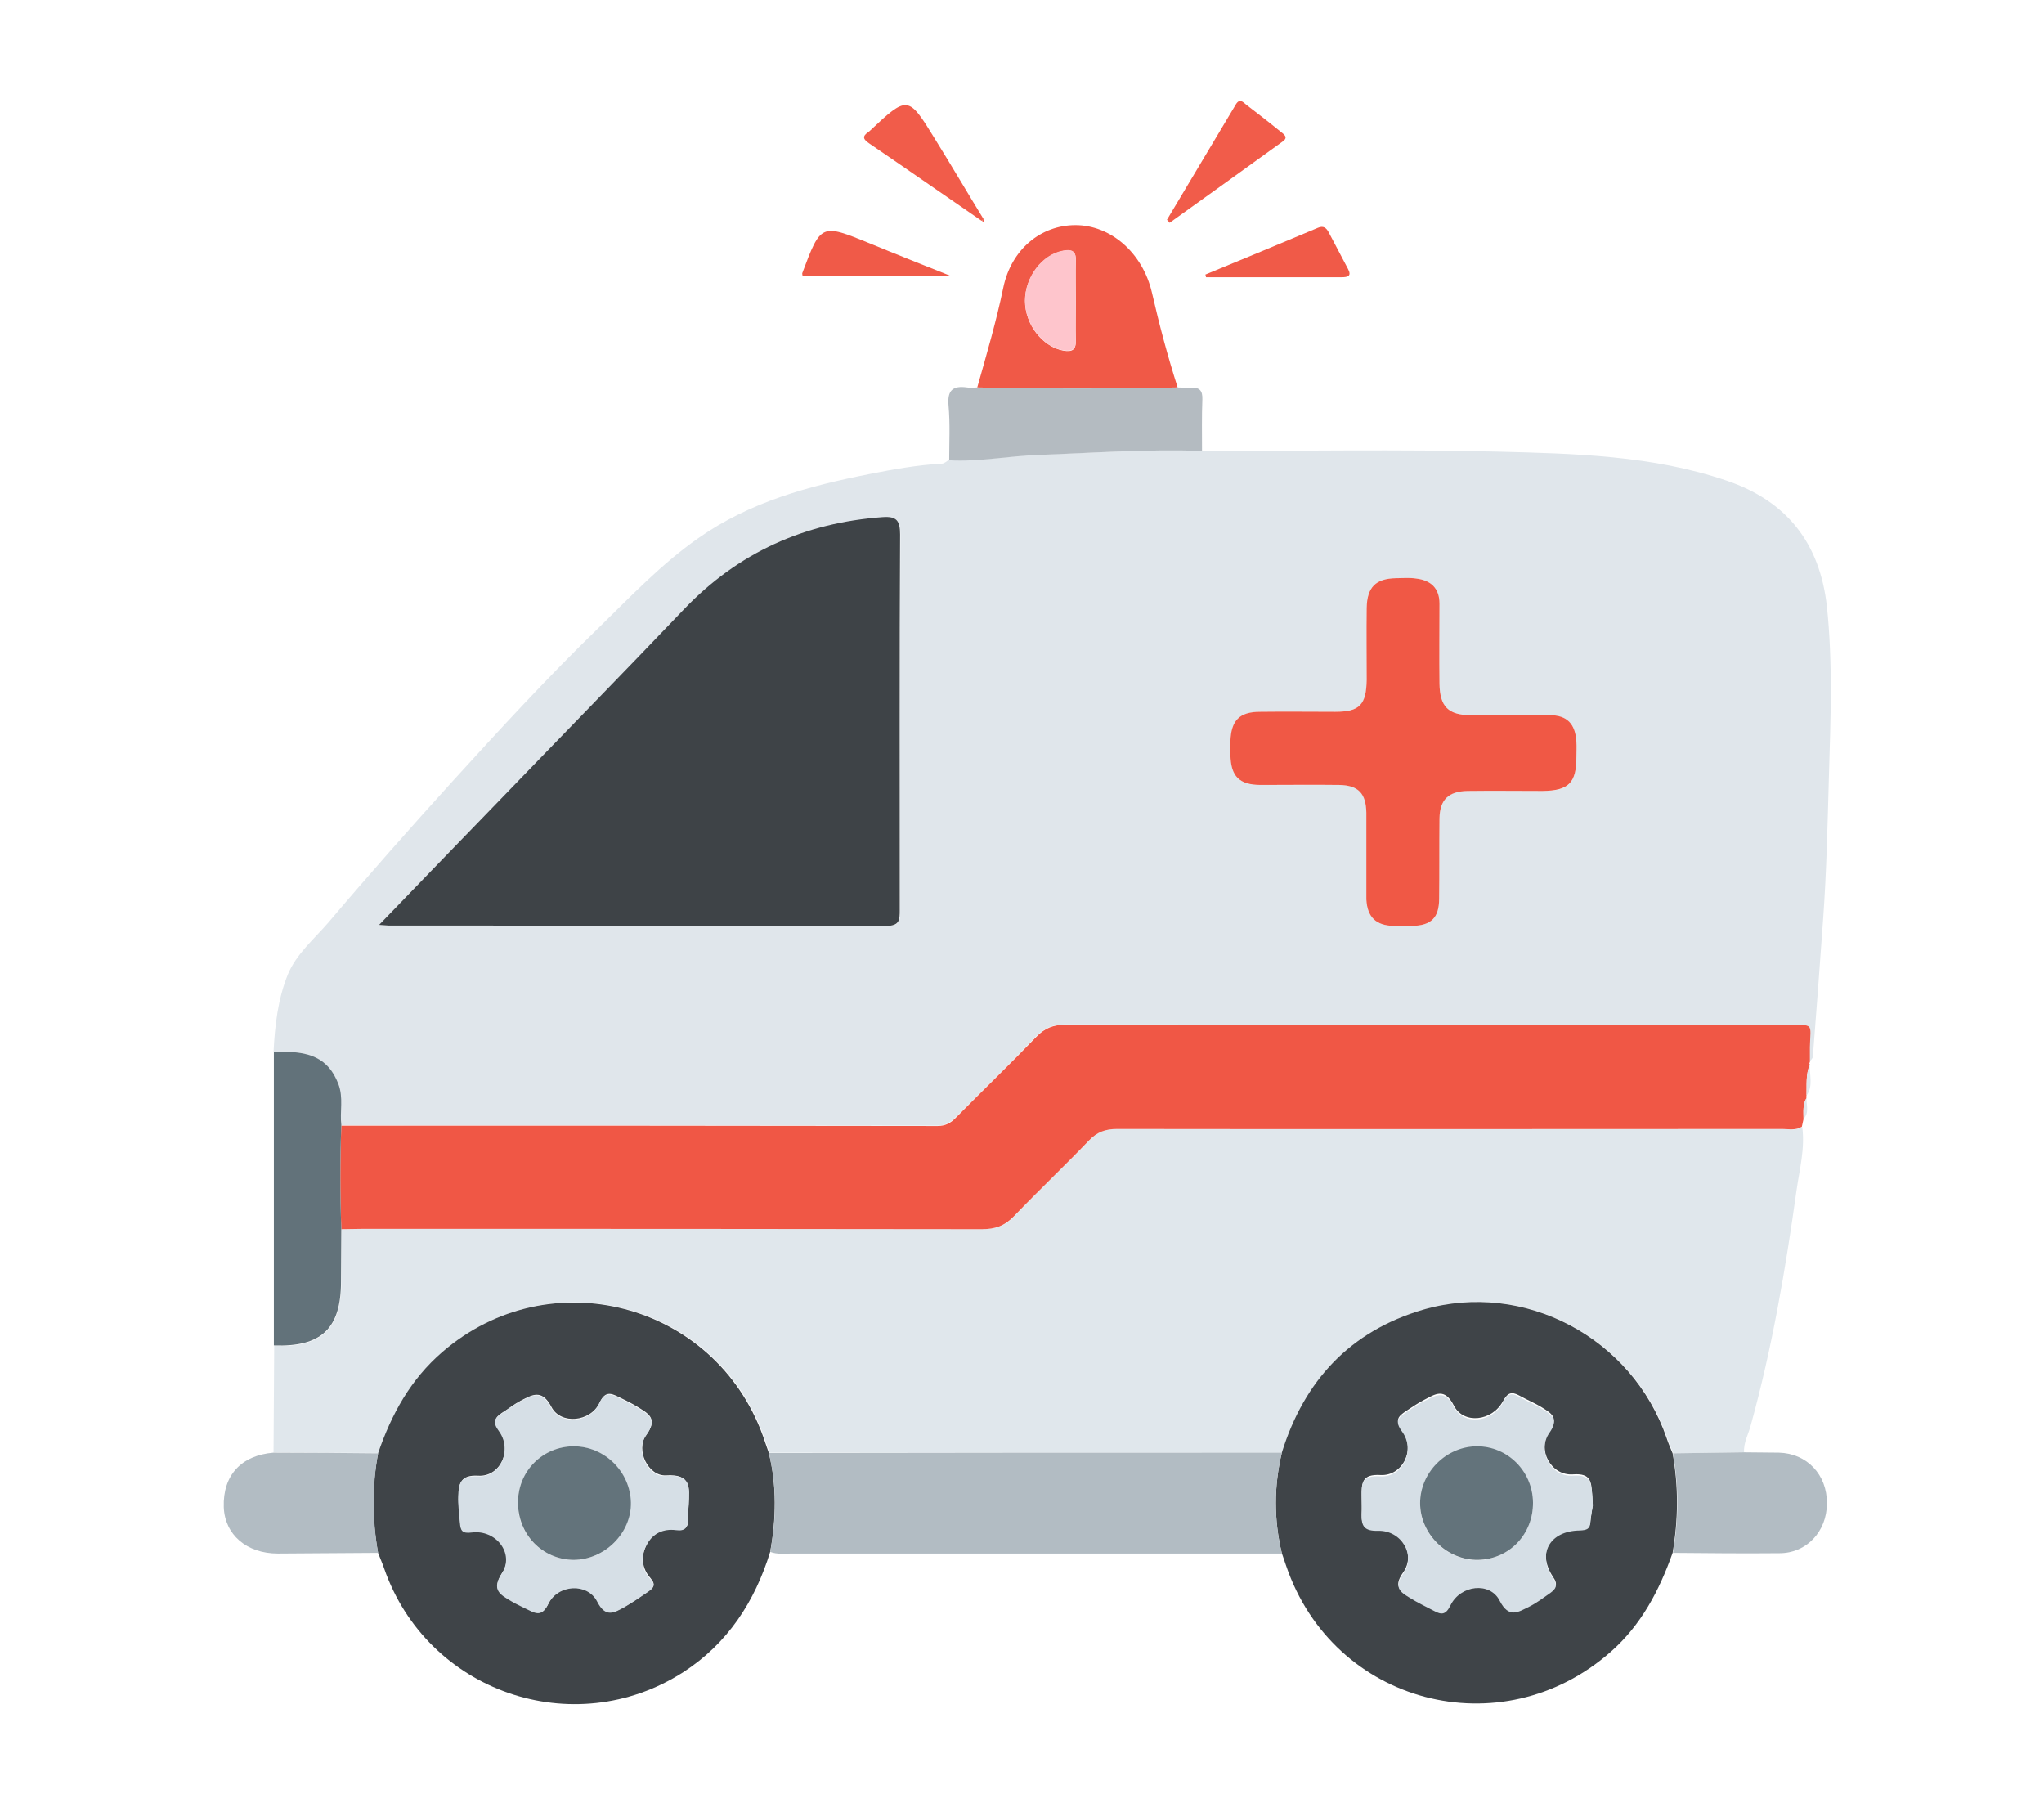<?xml version="1.0" encoding="utf-8"?>
<!-- Generator: Adobe Illustrator 20.0.0, SVG Export Plug-In . SVG Version: 6.00 Build 0)  -->
<svg version="1.1" id="Layer_1" xmlns="http://www.w3.org/2000/svg" xmlns:xlink="http://www.w3.org/1999/xlink" x="0px" y="0px"
	 viewBox="0 0 612 537" style="enable-background:new 0 0 612 537;" xml:space="preserve">
<style type="text/css">
	.st0{fill:#E0E6EB;}
	.st1{fill:#E0E7EC;}
	.st2{fill:#F05745;}
	.st3{fill:#3F4448;}
	.st4{fill:#B2BCC3;}
	.st5{fill:#F05947;}
	.st6{fill:#62727A;}
	.st7{fill:#B4BBC1;}
	.st8{fill:#F15C4A;}
	.st9{fill:#F05A48;}
	.st10{fill:#3E4347;}
	.st11{fill:#F05845;}
	.st12{fill:#D6DFE6;}
	.st13{fill:#FEC5CC;}
	.st14{fill:#63737B;}
</style>
<g>
	<path class="st0" d="M359.9,135c29.5,0,59-0.5,88.4,0.2c23.1,0.6,46.4,1.1,68.7,8.7c18,6.1,27.9,18.7,30,37.7
		c1.8,17,1.1,33.9,0.6,50.9c-0.4,14.1-0.7,28.2-1.7,42.2c-1,13.9-2,27.7-3.1,41.6c0,0.6-0.7,1.1-1,1.6c0-1.5,0-3,0-4.5
		c0.2-7.4,1.3-6.6-6.4-6.6c-72.2,0-144.3,0-216.5-0.1c-3.6,0-6.2,1-8.7,3.6c-7.9,8.2-16,16.1-24,24.1c-1.6,1.6-3.2,2.6-5.6,2.6
		c-59.5-0.1-119-0.1-178.5-0.1c-0.5-4.1,0.6-8.3-0.9-12.4c-2.9-7.4-8.4-10.2-19.3-9.5c0.4-8,1.3-15.9,4.3-23.3
		c2.6-6.2,7.9-10.6,12.2-15.6c12.1-14.3,24.5-28.3,37.1-42.2c14.3-15.7,28.7-31.4,44-46.2c9.5-9.3,18.6-18.9,29.6-26.6
		c15.5-10.9,33.1-15.6,51.3-19.2c7.1-1.4,14.3-2.7,21.6-3.1c0.7,0,1.4-0.7,2.1-1.1c8.9,0.5,17.7-1.3,26.6-1.6
		C327.2,135.6,343.5,134.4,359.9,135z M113.5,276.9c1.7,0.2,2.4,0.3,3,0.3c49.6,0,99.3,0,148.9,0.1c4,0,4.1-1.8,4.1-4.8
		c-0.1-37.5-0.1-75,0.1-112.4c0-4.1-1-5.5-5.2-5.2c-23.4,1.7-43.3,10.6-59.6,27.7c-18.6,19.5-37.4,38.8-56.2,58.2
		C137.1,252.5,125.6,264.3,113.5,276.9z M409.1,255.8c0,4.3,0,8.7,0,13c0,0.2,0,0.3,0,0.5c0.3,5.3,2.9,7.8,8.2,7.9
		c1.8,0,3.7,0,5.5,0c5.8-0.1,8.1-2.4,8.1-8.2c0.1-8-0.1-16,0.1-24c0.1-5.7,2.7-8.2,8.4-8.2c7.5-0.1,15,0,22.5,0
		c7.8,0,10.1-2.3,10.1-10.2c0-1.5,0.1-3,0-4.5c-0.2-5.3-2.8-7.9-8.1-8c-7.8-0.1-15.7,0-23.5,0c-6.8-0.1-9.3-2.6-9.4-9.4
		c-0.1-8,0-16,0-24c0-4.7-2.7-7-7-7.5c-2-0.2-4-0.1-6-0.1c-6.1,0.1-8.8,2.8-8.8,8.9c-0.1,7.2,0,14.3,0,21.5c0,7.5-2,9.5-9.4,9.6
		c-7.5,0-15,0-22.5,0c-6.2,0.1-8.7,2.6-8.9,8.8c0,1.3,0,2.7,0,4c0.2,6.6,2.6,9.1,9.1,9.1c7.8,0.1,15.7,0,23.5,0
		c5.8,0,8.1,2.4,8.1,8.3C409.2,247.4,409.1,251.6,409.1,255.8z"/>
	<path class="st1" d="M81.9,434.8c0.1-10.6,0.1-21.3,0.2-31.9c14.2,0.6,20.1-5,20.1-19.1c0-5.3,0.1-10.6,0.1-15.8
		c2.2,0,4.3-0.1,6.5-0.1c61.8,0,123.5,0,185.3,0.1c4,0,6.8-0.9,9.6-3.9c7.3-7.7,15.1-15,22.5-22.7c2.4-2.5,4.8-3.4,8.3-3.4
		c66.4,0.1,132.9,0.1,199.3,0c1.9,0,4,0.6,5.8-0.7c0.9,6.5-0.8,12.8-1.7,19.1c-3.3,23.7-7.3,47.2-13.7,70.3c-0.7,2.7-2.2,5.2-2,8.1
		c-7.1,0.1-14.2,0.2-21.2,0.3c-0.6-1.5-1.3-3-1.8-4.6c-10.4-30-42.6-47.2-72.9-38.4c-21.8,6.4-35.6,21.2-42.3,42.8
		c-51.2,0-102.4,0-153.6,0c-0.6-1.7-1.2-3.5-1.8-5.2c-14.5-39.9-63.9-52.7-96-25c-9.5,8.2-15.3,18.7-19.2,30.3
		C102.7,435,92.3,434.9,81.9,434.8z"/>
	<path class="st2" d="M539.5,337.3c-1.8,1.2-3.9,0.7-5.8,0.7c-66.4,0-132.9,0.1-199.3,0c-3.4,0-5.9,0.9-8.3,3.4
		c-7.4,7.7-15.1,15-22.5,22.7c-2.8,2.9-5.6,3.9-9.6,3.9c-61.8-0.1-123.5-0.1-185.3-0.1c-2.2,0-4.3,0.1-6.5,0.1
		c-0.4-10.3-0.4-20.7,0-31c59.5,0,119,0,178.5,0.1c2.4,0,4-0.9,5.6-2.6c8-8.1,16.1-15.9,24-24.1c2.5-2.6,5.1-3.6,8.7-3.6
		c72.2,0.1,144.3,0.1,216.5,0.1c7.7,0,6.6-0.8,6.4,6.6c0,1.5,0,3,0,4.5c-0.2,0.2-0.2,0.5,0,0.7c-1.3,3-0.9,6.2-1,9.4
		c-0.2,0.2-0.2,0.4,0,0.6c-1.2,2-0.9,4.2-0.9,6.3C539.8,335.8,539.7,336.5,539.5,337.3z"/>
	<path class="st3" d="M113.2,435.1c4-11.7,9.7-22.1,19.2-30.3c32.1-27.8,81.5-14.9,96,25c0.6,1.7,1.2,3.4,1.8,5.2
		c2.4,9.8,2.2,19.7,0.4,29.6c-4.6,14.9-12.7,27.4-26,36c-32.9,21.1-76.8,5.9-89.6-31.1c-0.5-1.5-1.2-3-1.8-4.6
		C111.4,455,111.3,445,113.2,435.1z M206.2,450.3c0.2-4.8,0.9-9.1-6.8-8.6c-5.3,0.3-9.2-7.6-5.9-12.1c3.6-5,0.6-6.4-2.6-8.4
		c-1.8-1.1-3.8-2.1-5.7-3c-2.4-1.2-4.1-1.7-5.7,1.8c-2.7,5.7-11.6,6.6-14.4,1.2c-2.9-5.5-5.8-3.6-9.3-1.8c-1.9,1-3.6,2.4-5.4,3.5
		c-2.3,1.5-2.8,2.7-0.9,5.4c4.1,5.7,0.3,13.9-6.3,13.5c-5.3-0.3-5.8,2.3-5.9,6c-0.1,2.6,0.3,5.3,0.5,7.9c0.1,2.3,0.6,3.2,3.6,2.9
		c7.3-0.9,12.9,6.4,9,12.2c-3.3,5.1-0.6,6.5,2.8,8.4c1.7,1,3.5,1.9,5.3,2.7c2.4,1.2,4,1.7,5.7-1.8c2.9-6,11.8-6.6,14.7-0.8
		c2.5,4.9,5,3.4,8.1,1.7c2.5-1.4,4.8-3,7.1-4.6c1.5-1,2.4-1.9,0.7-3.9c-2.7-3-3-6.7-1.1-10.2c1.8-3.4,4.9-4.9,8.8-4.4
		c2.8,0.4,3.6-0.9,3.6-3.3C206,453.2,206.1,451.8,206.2,450.3z"/>
	<path class="st3" d="M383.8,434.9c6.7-21.6,20.5-36.4,42.3-42.8c30.3-8.8,62.6,8.4,72.9,38.4c0.5,1.6,1.2,3.1,1.8,4.6
		c1.8,9.9,1.7,19.9,0,29.8c-4,11.3-9.4,21.6-18.5,29.6c-32.8,28.9-83.1,15.7-97.2-25.7c-0.4-1.3-0.9-2.5-1.3-3.8
		C381.4,455,381.4,445,383.8,434.9z M476.9,450.7c-0.1-1.6-0.1-2.6-0.2-3.6c-0.3-3.4-0.3-6.1-5.7-5.7c-6.6,0.5-10.9-7.4-7.1-12.8
		c2.9-4.1,0.7-5.4-2-7.1c-2.2-1.4-4.7-2.4-7-3.7c-2.4-1.3-3.5-0.8-4.9,1.7c-3.2,6-11.8,7-14.7,1.3c-2.8-5.5-5.6-3.4-8.9-1.7
		c-1.9,1-3.7,2.2-5.5,3.4c-2.2,1.5-3.4,2.6-1.1,5.7c4.2,5.6,0.2,13.8-6.5,13.4c-5.5-0.3-5.6,2.3-5.6,6.1c0,1.8,0.1,3.7,0,5.5
		c-0.1,3.4,0.9,4.9,4.9,4.7c7-0.2,11.5,7.3,7.5,12.9c-2.9,4.1-1,5.4,1.9,7.1c2.4,1.4,5,2.7,7.4,4c2.2,1.2,3.5,1.2,4.9-1.7
		c3-6,11.8-7,14.7-1.4c2.8,5.5,5.6,3.4,8.9,1.8c2.2-1.1,4.2-2.6,6.3-4.1c1.6-1.1,2.4-2.1,0.8-4.4c-4.9-7.3-1-14.2,8-14.3
		c2.1,0,3.1-0.4,3.2-2.6C476.4,453.7,476.7,451.9,476.9,450.7z"/>
	<path class="st4" d="M383.8,434.9c-2.4,10.1-2.4,20.1,0,30.2c-48.9,0-97.9,0-146.8,0c-2.1,0-4.3,0.3-6.4-0.5
		c1.9-9.9,2-19.8-0.4-29.6C281.4,434.9,332.6,434.9,383.8,434.9z"/>
	<path class="st5" d="M292.6,116c2.8-9.9,5.7-19.8,7.8-29.9c2.4-11.5,11.3-18.7,21.6-18.7c10.5,0,20.1,8.2,22.9,20.2
		c2.2,9.6,4.7,19,7.7,28.4C332.6,116.4,312.6,116.4,292.6,116z M322.1,90.4c0-4.1-0.1-8.3,0-12.4c0.1-2.9-1.3-3.3-3.7-2.9
		c-6.3,1.1-11.5,7.9-11.5,15c0,7.1,5.3,13.8,11.6,14.9c2.6,0.4,3.7-0.3,3.6-3.1C322,98.1,322.1,94.2,322.1,90.4z"/>
	<path class="st6" d="M102.2,336.9c-0.4,10.3-0.4,20.7,0,31c0,5.3-0.1,10.6-0.1,15.8c0,14.1-5.9,19.6-20.1,19.1
		c0-29.3,0-58.5,0-87.8c10.9-0.7,16.4,2,19.3,9.5C102.9,328.6,101.7,332.8,102.2,336.9z"/>
	<path class="st7" d="M292.6,116c20,0.4,40,0.4,60,0c1.3,0,2.7,0.2,4,0.1c2.6-0.2,3.5,0.9,3.4,3.5c-0.2,5.1-0.1,10.3-0.1,15.4
		c-16.4-0.6-32.7,0.6-49.1,1.2c-8.9,0.3-17.7,2.1-26.6,1.6c0-5.5,0.3-10.9-0.2-16.4c-0.4-4.6,1.3-6,5.6-5.4
		C290.6,116.2,291.6,116,292.6,116z"/>
	<path class="st4" d="M113.2,435.1c-1.8,9.9-1.7,19.9,0,29.8c-10,0.1-20,0.1-30,0.2c-9.4,0-15.9-5.7-16.2-13.9
		c-0.3-9.5,5.2-15.5,14.9-16.3C92.3,434.9,102.7,435,113.2,435.1z"/>
	<path class="st4" d="M500.9,464.9c1.7-9.9,1.8-19.9,0-29.8c7.1-0.1,14.2-0.2,21.2-0.3c3.5,0,7,0.1,10.5,0.1
		c8.4,0.2,14.5,6.6,14.4,15.2c0,8.4-6.1,14.9-14.2,14.9C522.2,465.1,511.5,465,500.9,464.9z"/>
	<path class="st8" d="M293.9,66.1c-11.2-7.7-22.4-15.5-33.7-23.2c-1.6-1.1-2.2-2-0.3-3.3c0.1-0.1,0.3-0.2,0.4-0.3
		c11.5-10.8,11.6-10.8,19.7,2.4c4.9,7.9,9.6,15.9,14.5,23.9C294.3,65.7,294.1,65.9,293.9,66.1z"/>
	<path class="st8" d="M349.4,65.8c6.9-11.5,13.7-23,20.6-34.5c1.2-2,2.2-0.7,3.2,0.1c3.4,2.6,6.9,5.3,10.2,8c1,0.8,2.5,1.7,0.6,3
		c-11.2,8.1-22.5,16.2-33.8,24.3C350,66.4,349.7,66.1,349.4,65.8z"/>
	<path class="st9" d="M240.3,82.6c-0.1-0.5-0.1-0.6-0.1-0.8c5.6-14.9,5.6-14.9,20.3-8.9c7.5,3.1,15.1,6.1,24.1,9.7
		C268.9,82.6,254.6,82.6,240.3,82.6z"/>
	<path class="st9" d="M360.9,82.2c11.2-4.6,22.5-9.3,33.7-14c1.6-0.7,2.5,0,3.2,1.3c1.9,3.7,3.9,7.3,5.8,11c1.2,2.2-0.1,2.5-1.9,2.5
		c-13.5,0-27.1,0-40.6,0C361,82.7,361,82.4,360.9,82.2z"/>
	<path class="st0" d="M540.9,328c0.1-3.1-0.3-6.3,1-9.4C541.7,321.8,543,325.1,540.9,328z"/>
	<path class="st0" d="M540,335c0-2.2-0.3-4.4,0.9-6.3C540.8,330.8,541.8,333.1,540,335z"/>
	<path class="st8" d="M294.5,65.5c0.1,0.4,0.2,0.7,0.3,1.1c-0.3-0.2-0.6-0.3-0.8-0.5C294.1,65.9,294.3,65.7,294.5,65.5z"/>
	<path class="st10" d="M113.5,276.9c12.1-12.6,23.6-24.4,35-36.2c18.7-19.4,37.6-38.7,56.2-58.2c16.3-17.1,36.2-26,59.6-27.7
		c4.2-0.3,5.2,1.1,5.2,5.2c-0.2,37.5-0.1,75-0.1,112.4c0,3,0,4.8-4.1,4.8c-49.6-0.1-99.3-0.1-148.9-0.1
		C115.9,277.1,115.2,277,113.5,276.9z"/>
	<path class="st11" d="M409.1,255.8c0-4.2,0-8.3,0-12.5c-0.1-5.8-2.4-8.2-8.1-8.3c-7.8-0.1-15.7,0-23.5,0c-6.5,0-9-2.6-9.1-9.1
		c0-1.3,0-2.7,0-4c0.2-6.2,2.7-8.8,8.9-8.8c7.5-0.1,15,0,22.5,0c7.3,0,9.3-2.1,9.4-9.6c0-7.2-0.1-14.3,0-21.5
		c0.1-6.2,2.7-8.8,8.8-8.9c2,0,4-0.2,6,0.1c4.3,0.5,7,2.8,7,7.5c0,8-0.1,16,0,24c0.1,6.8,2.6,9.4,9.4,9.4c7.8,0.1,15.7,0,23.5,0
		c5.3,0,7.8,2.6,8.1,8c0.1,1.5,0,3,0,4.5c0,7.8-2.3,10.1-10.1,10.2c-7.5,0-15-0.1-22.5,0c-5.7,0.1-8.3,2.6-8.4,8.2
		c-0.1,8,0,16-0.1,24c0,5.8-2.4,8.1-8.1,8.2c-1.8,0-3.7,0-5.5,0c-5.3-0.1-7.9-2.6-8.2-7.9c0-0.2,0-0.3,0-0.5
		C409.1,264.4,409.1,260.1,409.1,255.8z"/>
	<path class="st12" d="M206.2,450.3c-0.1,1.5-0.2,3-0.2,4.5c0,2.4-0.8,3.7-3.6,3.3c-3.8-0.5-7,1-8.8,4.4c-1.9,3.5-1.7,7.2,1.1,10.2
		c1.8,1.9,0.8,2.8-0.7,3.9c-2.3,1.6-4.7,3.2-7.1,4.6c-3.1,1.7-5.6,3.2-8.1-1.7c-2.9-5.7-11.8-5.2-14.7,0.8c-1.7,3.4-3.3,3-5.7,1.8
		c-1.8-0.9-3.6-1.7-5.3-2.7c-3.3-2-6.1-3.3-2.8-8.4c3.8-5.9-1.8-13.1-9-12.2c-3,0.4-3.4-0.6-3.6-2.9c-0.2-2.6-0.6-5.3-0.5-7.9
		c0.1-3.6,0.5-6.3,5.9-6c6.7,0.4,10.4-7.9,6.3-13.5c-2-2.7-1.4-3.9,0.9-5.4c1.8-1.2,3.5-2.5,5.4-3.5c3.5-1.8,6.4-3.8,9.3,1.8
		c2.9,5.4,11.7,4.6,14.4-1.2c1.6-3.5,3.3-3,5.7-1.8c1.9,0.9,3.9,1.9,5.7,3c3.3,2,6.3,3.4,2.6,8.4c-3.3,4.5,0.6,12.5,5.9,12.1
		C207.1,441.2,206.4,445.5,206.2,450.3z M171.8,433c-9.2,0-16.7,7.5-16.8,16.9c0,9.4,7.3,17,16.6,17.1c9.4,0.1,17.4-7.9,17.2-17.2
		C188.7,440.7,181,433.1,171.8,433z"/>
	<path class="st12" d="M476.9,450.7c-0.2,1.3-0.6,3.1-0.7,4.9c-0.1,2.2-1.1,2.5-3.2,2.6c-9,0.1-12.9,7-8,14.3
		c1.5,2.3,0.8,3.2-0.8,4.4c-2,1.4-4.1,3-6.3,4.1c-3.3,1.6-6.1,3.7-8.9-1.8c-2.9-5.7-11.7-4.7-14.7,1.4c-1.4,2.9-2.7,2.9-4.9,1.7
		c-2.5-1.3-5-2.5-7.4-4c-2.8-1.7-4.7-3-1.9-7.1c4-5.6-0.5-13.1-7.5-12.9c-4,0.1-5-1.3-4.9-4.7c0.1-1.8,0-3.7,0-5.5
		c-0.1-3.8,0-6.5,5.6-6.1c6.7,0.4,10.6-7.8,6.5-13.4c-2.3-3.1-1.1-4.2,1.1-5.7c1.8-1.2,3.6-2.5,5.5-3.4c3.3-1.6,6.1-3.8,8.9,1.7
		c2.9,5.7,11.5,4.7,14.7-1.3c1.3-2.6,2.5-3.1,4.9-1.7c2.3,1.3,4.8,2.3,7,3.7c2.7,1.7,4.9,3,2,7.1c-3.8,5.4,0.5,13.3,7.1,12.8
		c5.4-0.4,5.4,2.3,5.7,5.7C476.8,448.1,476.8,449.1,476.9,450.7z M459,449.8c-0.1-9.3-7.7-16.9-16.9-16.7c-9.2,0.1-16.9,7.9-16.9,17
		c0,9.3,8.1,17.2,17.4,17C451.9,466.8,459.1,459.2,459,449.8z"/>
	<path class="st13" d="M322.1,90.4c0,3.8-0.1,7.6,0,11.4c0.1,2.7-1,3.5-3.6,3.1c-6.3-1-11.6-7.8-11.6-14.9c0-7.1,5.1-13.9,11.5-15
		c2.4-0.4,3.8,0,3.7,2.9C322,82.1,322.1,86.3,322.1,90.4z"/>
	<path class="st14" d="M171.8,433c9.2,0,16.9,7.6,17.1,16.8c0.2,9.2-7.9,17.2-17.2,17.2c-9.3-0.1-16.6-7.6-16.6-17.1
		C155,440.5,162.5,433,171.8,433z"/>
	<path class="st14" d="M459,449.8c0.1,9.5-7.1,17-16.4,17.2c-9.3,0.2-17.4-7.7-17.4-17c0-9.1,7.7-16.9,16.9-17
		C451.3,432.9,458.9,440.4,459,449.8z"/>
</g>
</svg>
